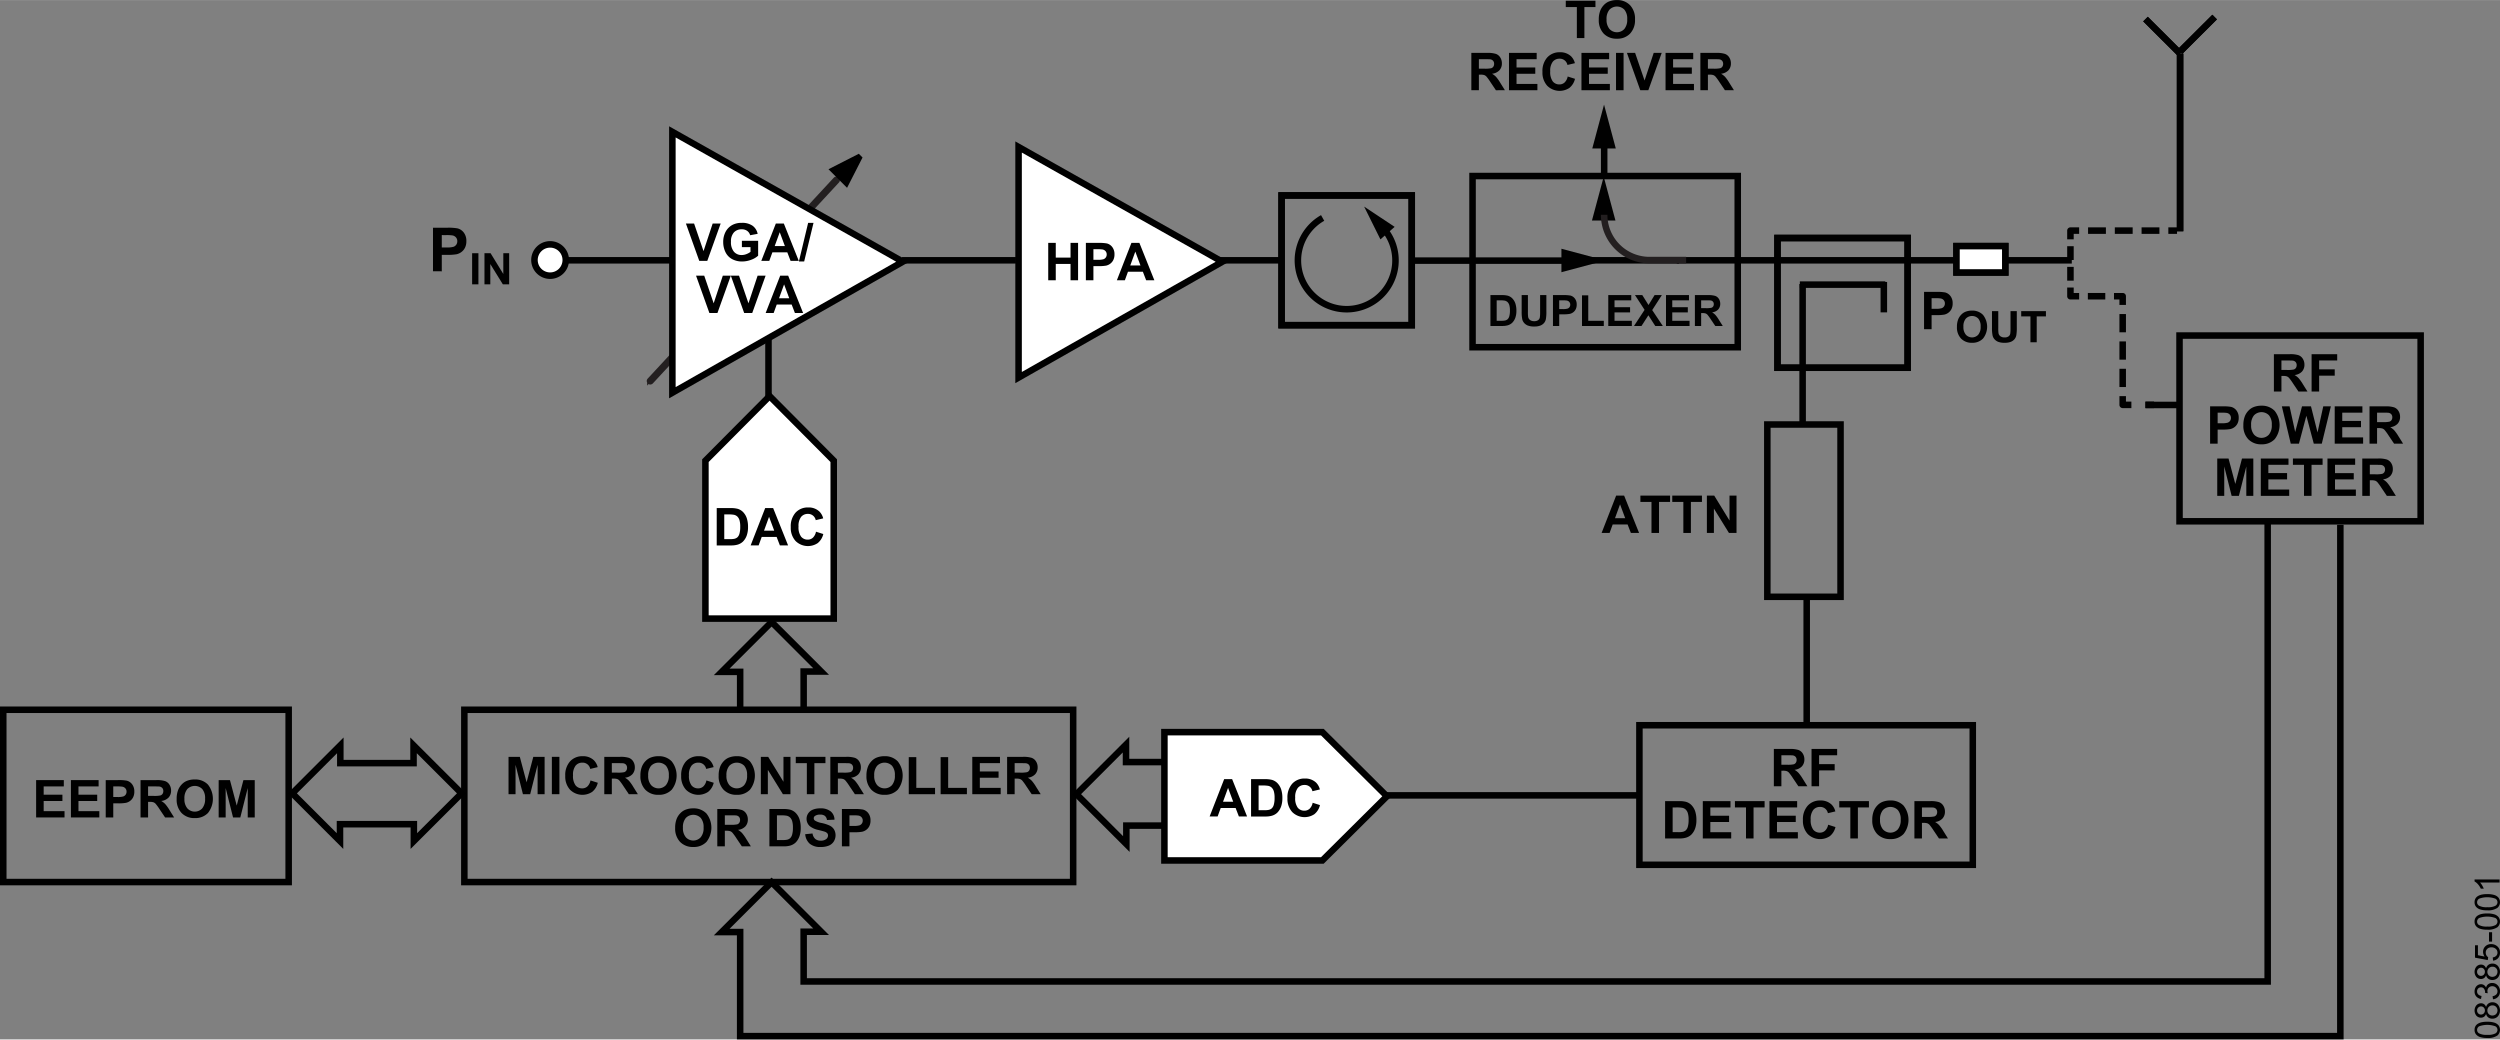 <svg id="a6a3bb32-c6f7-4b67-9f75-c6afac282e1b" data-name="Layer 1" xmlns="http://www.w3.org/2000/svg" width="7.987in" height="3.321in" viewBox="0 0 575.069 239.076"><rect x="0" y="0" width="575.069" height="239.076" fill="#808080" stroke="none"/><title>08385-001</title><path d="M149.356,88.97l42.799-46.21a.317.317,0,0,1,.444-.019.314.314,0,0,1,.015.443l-42.8,46.209a.312.312,0,0,1-.458-.424Z" transform="translate(0 -1.56)" style="fill:#010101;stroke:#231f20"/><polygon points="234.301 33.793 234.301 86.834 281.16 60.193 234.301 33.793 234.301 33.793" style="fill:#fff;stroke:#000;stroke-miterlimit:14.3;stroke-width:1.5px"/><polygon points="154.664 30.313 154.664 90.314 207.673 60.178 154.664 30.313 154.664 30.313" style="fill:#fff;stroke:#000;stroke-miterlimit:14.3;stroke-width:1.5px"/><rect x="294.802" y="44.938" width="29.943" height="29.843" style="fill:none;stroke:#010101;stroke-miterlimit:8;stroke-width:1.5px"/><line x1="501.477" y1="12.298" x2="501.477" y2="53.182" style="fill:none;stroke:#010101;stroke-miterlimit:10;stroke-width:1.5px"/><path d="M241.121,66.003V57.413h1.734V60.794h3.398V57.413h1.734v8.59h-1.734V62.247h-3.398v3.756Z" transform="translate(0 -1.56)"/><path d="M249.781,66.003V57.413h2.783a10.093,10.093,0,0,1,2.062.129,2.252,2.252,0,0,1,1.236.841,2.666,2.666,0,0,1,.498,1.673,2.802,2.802,0,0,1-.287,1.33,2.355,2.355,0,0,1-.729.847,2.514,2.514,0,0,1-.899.407,9.9,9.9,0,0,1-1.799.123h-1.131v3.24Zm1.734-7.137v2.438h.949a4.485,4.485,0,0,0,1.371-.135,1.139,1.139,0,0,0,.542-.422,1.155,1.155,0,0,0,.196-.668,1.11,1.11,0,0,0-.275-.773,1.199,1.199,0,0,0-.697-.381,8.337,8.337,0,0,0-1.248-.059Z" transform="translate(0 -1.56)"/><path d="M265.531,66.003h-1.887l-.75-1.951H259.461l-.709,1.951H256.912l3.346-8.59h1.834Zm-3.193-3.398-1.184-3.188-1.16,3.188Z" transform="translate(0 -1.56)"/><path d="M160.847,61.542l-3.07-8.59h1.881l2.174,6.357,2.104-6.357h1.84L162.698,61.542Z" transform="translate(0 -1.56)"/><path d="M170.655,58.384V56.937h3.738V60.358a4.706,4.706,0,0,1-1.579.929,5.747,5.747,0,0,1-2.095.401,4.702,4.702,0,0,1-2.35-.565,3.595,3.595,0,0,1-1.506-1.617,5.226,5.226,0,0,1-.504-2.288,4.944,4.944,0,0,1,.562-2.385,3.788,3.788,0,0,1,1.646-1.6,4.443,4.443,0,0,1,2.057-.428,4.103,4.103,0,0,1,2.499.671,3.029,3.029,0,0,1,1.157,1.854l-1.723.322a1.819,1.819,0,0,0-.683-.999,2.063,2.063,0,0,0-1.251-.366,2.35,2.35,0,0,0-1.808.721,3.036,3.036,0,0,0-.671,2.139,3.363,3.363,0,0,0,.68,2.294,2.27,2.27,0,0,0,1.781.765,2.987,2.987,0,0,0,1.093-.214,3.745,3.745,0,0,0,.94-.519V58.384Z" transform="translate(0 -1.56)"/><path d="M183.739,61.542H181.852l-.75-1.951h-3.434l-.709,1.951H175.12l3.346-8.59h1.834Zm-3.193-3.398-1.184-3.188-1.16,3.188Z" transform="translate(0 -1.56)"/><path d="M183.768,61.688l2.127-8.883h1.236l-2.15,8.883Z" transform="translate(0 -1.56)"/><path d="M163.179,73.542l-3.07-8.59h1.881l2.174,6.357,2.104-6.357h1.84L165.03,73.542Z" transform="translate(0 -1.56)"/><path d="M171.182,73.542l-3.07-8.59H169.993l2.174,6.357,2.104-6.357h1.84L173.034,73.542Z" transform="translate(0 -1.56)"/><path d="M184.741,73.542h-1.887l-.75-1.951h-3.434l-.709,1.951h-1.84l3.346-8.59h1.834Zm-3.193-3.398-1.184-3.188-1.16,3.188Z" transform="translate(0 -1.56)"/><path d="M304.244,51.679a11.223,11.223,0,1,0,13.963,2.354" transform="translate(0 -1.56)" style="fill:none;stroke:#010101;stroke-width:1.5px"/><polygon points="320.804 52.164 313.792 47.508 317.536 55.047 320.804 52.164" style="fill:#010101"/><rect x="408.871" y="54.73" width="29.943" height="29.843" style="fill:none;stroke:#010101;stroke-miterlimit:8;stroke-width:1.5px"/><line x1="385.699" y1="59.859" x2="476.57" y2="59.859" style="fill:none;stroke:#010101;stroke-miterlimit:10;stroke-width:1.5px"/><line x1="414.018" y1="65.454" x2="433.668" y2="65.454" style="fill:none;stroke:#010101;stroke-miterlimit:10;stroke-width:1.5px"/><line x1="433.334" y1="64.839" x2="433.334" y2="71.833" style="fill:none;stroke:#010101;stroke-miterlimit:10;stroke-width:1.5px"/><line x1="414.654" y1="65.306" x2="414.654" y2="97.945" style="fill:none;stroke:#010101;stroke-miterlimit:10;stroke-width:1.5px"/><line x1="501.477" y1="11.831" x2="509.43" y2="3.904" style="fill:none;stroke:#010101;stroke-miterlimit:10;stroke-width:1.5px"/><line x1="501.477" y1="12.298" x2="493.523" y2="4.371" style="fill:none;stroke:#010101;stroke-miterlimit:10;stroke-width:1.5px"/><rect x="501.35" y="77.166" width="55.466" height="42.727" style="fill:none;stroke:#010101;stroke-miterlimit:8;stroke-width:1.5px"/><line x1="176.774" y1="77.891" x2="176.774" y2="104.003" style="fill:none;stroke:#010101;stroke-miterlimit:10;stroke-width:1.5px"/><rect x="106.813" y="163.246" width="140.045" height="39.633" style="fill:none;stroke:#010101;stroke-miterlimit:8;stroke-width:1.5px"/><path d="M116.977,184.225v-8.59h2.596l1.559,5.859,1.541-5.859h2.602v8.59H123.663v-6.762l-1.705,6.762H120.288l-1.699-6.762v6.762Z" transform="translate(0 -1.56)"/><path d="M126.944,184.225v-8.59h1.734v8.59Z" transform="translate(0 -1.56)"/><path d="M135.827,181.066l1.682.533a3.772,3.772,0,0,1-1.286,2.089,4.047,4.047,0,0,1-5.095-.486,4.473,4.473,0,0,1-1.102-3.196,4.696,4.696,0,0,1,1.107-3.331,3.797,3.797,0,0,1,2.912-1.187,3.573,3.573,0,0,1,2.561.932,3.388,3.388,0,0,1,.879,1.582l-1.717.41a1.774,1.774,0,0,0-1.811-1.441,1.954,1.954,0,0,0-1.55.686,3.361,3.361,0,0,0-.595,2.221,3.603,3.603,0,0,0,.586,2.32,1.903,1.903,0,0,0,1.523.691,1.737,1.737,0,0,0,1.189-.439A2.553,2.553,0,0,0,135.827,181.066Z" transform="translate(0 -1.56)"/><path d="M139.003,184.225v-8.59h3.65a6.248,6.248,0,0,1,2.001.231,1.974,1.974,0,0,1,.999.823,2.475,2.475,0,0,1,.375,1.354,2.293,2.293,0,0,1-.568,1.597,2.729,2.729,0,0,1-1.699.794,4.046,4.046,0,0,1,.929.721,9.79,9.79,0,0,1,.987,1.395l1.049,1.676h-2.074l-1.254-1.869a12.125,12.125,0,0,0-.914-1.263,1.331,1.331,0,0,0-.521-.357,2.859,2.859,0,0,0-.873-.097h-.352v3.586Zm1.734-4.957h1.283a6.627,6.627,0,0,0,1.559-.105.934.934,0,0,0,.486-.363,1.118,1.118,0,0,0,.176-.645,1.03,1.03,0,0,0-.231-.7,1.062,1.062,0,0,0-.653-.337q-.211-.029-1.266-.029h-1.354Z" transform="translate(0 -1.56)"/><path d="M147.311,179.982a5.463,5.463,0,0,1,.393-2.203,4.043,4.043,0,0,1,.8-1.178,3.344,3.344,0,0,1,1.11-.773,4.716,4.716,0,0,1,1.852-.34,4.033,4.033,0,0,1,3.038,1.178,5.263,5.263,0,0,1,.009,6.53,4.002,4.002,0,0,1-3.023,1.175,4.043,4.043,0,0,1-3.047-1.169A4.436,4.436,0,0,1,147.311,179.982Zm1.787-.059a3.219,3.219,0,0,0,.674,2.212,2.317,2.317,0,0,0,3.413.006,3.283,3.283,0,0,0,.665-2.241,3.23,3.23,0,0,0-.647-2.203,2.399,2.399,0,0,0-3.448.009A3.245,3.245,0,0,0,149.099,179.924Z" transform="translate(0 -1.56)"/><path d="M162.493,181.066l1.682.533a3.772,3.772,0,0,1-1.286,2.089,4.047,4.047,0,0,1-5.095-.486,4.473,4.473,0,0,1-1.102-3.196,4.696,4.696,0,0,1,1.107-3.331,3.797,3.797,0,0,1,2.912-1.187,3.573,3.573,0,0,1,2.561.932,3.388,3.388,0,0,1,.879,1.582l-1.717.41a1.774,1.774,0,0,0-1.811-1.441,1.954,1.954,0,0,0-1.55.686,3.361,3.361,0,0,0-.595,2.221,3.603,3.603,0,0,0,.586,2.32,1.903,1.903,0,0,0,1.523.691,1.737,1.737,0,0,0,1.189-.439A2.553,2.553,0,0,0,162.493,181.066Z" transform="translate(0 -1.56)"/><path d="M165.311,179.982a5.463,5.463,0,0,1,.393-2.203,4.043,4.043,0,0,1,.8-1.178,3.344,3.344,0,0,1,1.11-.773,4.716,4.716,0,0,1,1.852-.34,4.033,4.033,0,0,1,3.038,1.178,5.263,5.263,0,0,1,.009,6.53,4.002,4.002,0,0,1-3.023,1.175,4.043,4.043,0,0,1-3.047-1.169A4.436,4.436,0,0,1,165.311,179.982Zm1.787-.059a3.219,3.219,0,0,0,.674,2.212,2.317,2.317,0,0,0,3.413.006,3.283,3.283,0,0,0,.665-2.241,3.23,3.23,0,0,0-.647-2.203,2.399,2.399,0,0,0-3.448.009A3.245,3.245,0,0,0,167.099,179.924Z" transform="translate(0 -1.56)"/><path d="M175.015,184.225v-8.59h1.688l3.516,5.736v-5.736H181.829v8.59h-1.74l-3.463-5.602v5.602Z" transform="translate(0 -1.56)"/><path d="M185.597,184.225v-7.137h-2.549v-1.453h6.826v1.453h-2.543v7.137Z" transform="translate(0 -1.56)"/><path d="M190.999,184.225v-8.59h3.65a6.248,6.248,0,0,1,2.001.231,1.974,1.974,0,0,1,.999.823,2.475,2.475,0,0,1,.375,1.354,2.293,2.293,0,0,1-.568,1.597,2.729,2.729,0,0,1-1.699.794,4.046,4.046,0,0,1,.929.721,9.79,9.79,0,0,1,.987,1.395l1.049,1.676h-2.074l-1.254-1.869a12.125,12.125,0,0,0-.914-1.263,1.331,1.331,0,0,0-.521-.357,2.859,2.859,0,0,0-.873-.097h-.352v3.586Zm1.734-4.957h1.283a6.626,6.626,0,0,0,1.559-.105.934.934,0,0,0,.486-.363,1.119,1.119,0,0,0,.176-.645,1.03,1.03,0,0,0-.231-.7,1.062,1.062,0,0,0-.653-.337q-.211-.029-1.266-.029h-1.354Z" transform="translate(0 -1.56)"/><path d="M199.307,179.982a5.463,5.463,0,0,1,.393-2.203,4.043,4.043,0,0,1,.8-1.178,3.344,3.344,0,0,1,1.11-.773,4.716,4.716,0,0,1,1.852-.34,4.033,4.033,0,0,1,3.038,1.178,5.263,5.263,0,0,1,.009,6.53,4.002,4.002,0,0,1-3.023,1.175,4.043,4.043,0,0,1-3.047-1.169A4.436,4.436,0,0,1,199.307,179.982Zm1.787-.059a3.219,3.219,0,0,0,.674,2.212,2.317,2.317,0,0,0,3.413.006,3.283,3.283,0,0,0,.665-2.241,3.23,3.23,0,0,0-.647-2.203,2.399,2.399,0,0,0-3.448.009A3.245,3.245,0,0,0,201.095,179.924Z" transform="translate(0 -1.56)"/><path d="M209.04,184.225v-8.52h1.734v7.072h4.312v1.447Z" transform="translate(0 -1.56)"/><path d="M216.37,184.225v-8.52h1.734v7.072h4.312v1.447Z" transform="translate(0 -1.56)"/><path d="M223.653,184.225v-8.59h6.369v1.453h-4.635v1.904h4.312v1.447h-4.312v2.338h4.799v1.447Z" transform="translate(0 -1.56)"/><path d="M231.663,184.225v-8.59h3.65a6.248,6.248,0,0,1,2.001.231,1.974,1.974,0,0,1,.999.823,2.475,2.475,0,0,1,.375,1.354,2.293,2.293,0,0,1-.568,1.597,2.729,2.729,0,0,1-1.699.794,4.046,4.046,0,0,1,.929.721,9.789,9.789,0,0,1,.987,1.395l1.049,1.676h-2.074l-1.254-1.869a12.125,12.125,0,0,0-.914-1.263,1.331,1.331,0,0,0-.521-.357,2.859,2.859,0,0,0-.873-.097h-.352v3.586Zm1.734-4.957h1.283a6.626,6.626,0,0,0,1.559-.105.934.934,0,0,0,.486-.363,1.118,1.118,0,0,0,.176-.645,1.03,1.03,0,0,0-.231-.7,1.062,1.062,0,0,0-.653-.337q-.211-.029-1.266-.029h-1.354Z" transform="translate(0 -1.56)"/><path d="M155.306,191.982a5.463,5.463,0,0,1,.393-2.203,4.043,4.043,0,0,1,.8-1.178,3.344,3.344,0,0,1,1.11-.773,4.716,4.716,0,0,1,1.852-.34,4.033,4.033,0,0,1,3.038,1.178,5.263,5.263,0,0,1,.009,6.53,4.002,4.002,0,0,1-3.023,1.175,4.043,4.043,0,0,1-3.047-1.169A4.436,4.436,0,0,1,155.306,191.982Zm1.787-.059a3.219,3.219,0,0,0,.674,2.212,2.317,2.317,0,0,0,3.413.006,3.283,3.283,0,0,0,.665-2.241,3.23,3.23,0,0,0-.647-2.203,2.399,2.399,0,0,0-3.448.009A3.245,3.245,0,0,0,157.094,191.924Z" transform="translate(0 -1.56)"/><path d="M164.998,196.225v-8.59h3.65a6.248,6.248,0,0,1,2.001.231,1.974,1.974,0,0,1,.999.823,2.475,2.475,0,0,1,.375,1.354,2.293,2.293,0,0,1-.568,1.597,2.729,2.729,0,0,1-1.699.794,4.046,4.046,0,0,1,.929.721,9.789,9.789,0,0,1,.987,1.395l1.049,1.676h-2.074l-1.254-1.869a12.125,12.125,0,0,0-.914-1.263,1.331,1.331,0,0,0-.521-.357,2.859,2.859,0,0,0-.873-.097h-.352v3.586Zm1.734-4.957h1.283a6.626,6.626,0,0,0,1.559-.105.934.934,0,0,0,.486-.363,1.118,1.118,0,0,0,.176-.645,1.03,1.03,0,0,0-.231-.7,1.062,1.062,0,0,0-.653-.337q-.211-.029-1.266-.029h-1.354Z" transform="translate(0 -1.56)"/><path d="M176.986,187.635h3.17a6.19,6.19,0,0,1,1.635.164,2.873,2.873,0,0,1,1.295.791,3.753,3.753,0,0,1,.82,1.392,6.339,6.339,0,0,1,.281,2.03,5.645,5.645,0,0,1-.264,1.828,3.787,3.787,0,0,1-.92,1.518,3.049,3.049,0,0,1-1.219.686,5.247,5.247,0,0,1-1.535.182h-3.264Zm1.734,1.453v5.689h1.295a4.726,4.726,0,0,0,1.049-.082,1.601,1.601,0,0,0,.7-.357,1.819,1.819,0,0,0,.454-.829,5.604,5.604,0,0,0,.176-1.573,5.132,5.132,0,0,0-.176-1.529,1.965,1.965,0,0,0-.492-.832,1.65,1.65,0,0,0-.803-.404,7.863,7.863,0,0,0-1.424-.082Z" transform="translate(0 -1.56)"/><path d="M185.219,193.43l1.688-.164a2.059,2.059,0,0,0,.618,1.248,1.869,1.869,0,0,0,1.257.398,1.932,1.932,0,0,0,1.263-.354,1.055,1.055,0,0,0,.425-.829.782.782,0,0,0-.179-.519,1.428,1.428,0,0,0-.624-.372q-.305-.105-1.389-.375a4.711,4.711,0,0,1-1.957-.85,2.235,2.235,0,0,1-.791-1.729,2.208,2.208,0,0,1,.372-1.228,2.33,2.33,0,0,1,1.072-.87,4.297,4.297,0,0,1,1.69-.299,3.626,3.626,0,0,1,2.435.709,2.502,2.502,0,0,1,.858,1.893l-1.734.076a1.473,1.473,0,0,0-.478-.952,1.748,1.748,0,0,0-1.099-.29,1.982,1.982,0,0,0-1.184.311.626.626,0,0,0-.275.533.66.66,0,0,0,.258.521,4.56,4.56,0,0,0,1.594.574,8.41,8.41,0,0,1,1.872.618,2.413,2.413,0,0,1,.949.873,2.704,2.704,0,0,1-.067,2.751,2.458,2.458,0,0,1-1.16.958,4.865,4.865,0,0,1-1.869.313,3.721,3.721,0,0,1-2.502-.753A3.275,3.275,0,0,1,185.219,193.43Z" transform="translate(0 -1.56)"/><path d="M193.662,196.225v-8.59h2.783a10.093,10.093,0,0,1,2.062.129,2.252,2.252,0,0,1,1.236.841,2.666,2.666,0,0,1,.498,1.673,2.802,2.802,0,0,1-.287,1.33,2.355,2.355,0,0,1-.729.847,2.514,2.514,0,0,1-.899.407,9.9,9.9,0,0,1-1.799.123h-1.131v3.24Zm1.734-7.137v2.438h.949a4.485,4.485,0,0,0,1.371-.135,1.139,1.139,0,0,0,.542-.422,1.155,1.155,0,0,0,.196-.668,1.11,1.11,0,0,0-.275-.773,1.199,1.199,0,0,0-.697-.381,8.337,8.337,0,0,0-1.248-.059Z" transform="translate(0 -1.56)"/><rect x="377.109" y="166.807" width="76.686" height="32.103" style="fill:none;stroke:#010101;stroke-miterlimit:8;stroke-width:1.5px"/><path d="M408.033,182.41v-8.59h3.65a6.248,6.248,0,0,1,2.001.231,1.974,1.974,0,0,1,.999.823,2.474,2.474,0,0,1,.375,1.354,2.293,2.293,0,0,1-.568,1.597,2.729,2.729,0,0,1-1.699.794,4.046,4.046,0,0,1,.929.721,9.79,9.79,0,0,1,.987,1.395l1.049,1.676H413.682l-1.254-1.869a12.125,12.125,0,0,0-.914-1.263,1.331,1.331,0,0,0-.521-.357,2.859,2.859,0,0,0-.873-.097h-.352v3.586Zm1.734-4.957h1.283a6.627,6.627,0,0,0,1.559-.105.934.934,0,0,0,.486-.363,1.119,1.119,0,0,0,.176-.645,1.03,1.03,0,0,0-.231-.7,1.062,1.062,0,0,0-.653-.337q-.211-.029-1.266-.029h-1.354Z" transform="translate(0 -1.56)"/><path d="M416.705,182.41v-8.59h5.889v1.453h-4.154v2.033h3.586v1.453h-3.586v3.65Z" transform="translate(0 -1.56)"/><path d="M383.019,185.82h3.17a6.19,6.19,0,0,1,1.635.164,2.872,2.872,0,0,1,1.295.791,3.753,3.753,0,0,1,.82,1.392,6.339,6.339,0,0,1,.281,2.03,5.645,5.645,0,0,1-.264,1.828,3.787,3.787,0,0,1-.92,1.518,3.049,3.049,0,0,1-1.219.686,5.247,5.247,0,0,1-1.535.182h-3.264Zm1.734,1.453v5.689h1.295a4.725,4.725,0,0,0,1.049-.082,1.601,1.601,0,0,0,.7-.357,1.819,1.819,0,0,0,.454-.829,5.604,5.604,0,0,0,.176-1.573,5.132,5.132,0,0,0-.176-1.529,1.965,1.965,0,0,0-.492-.832,1.65,1.65,0,0,0-.803-.404,7.863,7.863,0,0,0-1.424-.082Z" transform="translate(0 -1.56)"/><path d="M391.691,194.41v-8.59h6.369v1.453h-4.635v1.904h4.312V190.625h-4.312v2.338h4.799v1.447Z" transform="translate(0 -1.56)"/><path d="M401.629,194.41v-7.137h-2.549v-1.453h6.826v1.453h-2.543v7.137Z" transform="translate(0 -1.56)"/><path d="M407.025,194.41v-8.59h6.369v1.453h-4.635v1.904h4.312V190.625h-4.312v2.338h4.799v1.447Z" transform="translate(0 -1.56)"/><path d="M420.525,191.252l1.682.533a3.772,3.772,0,0,1-1.286,2.089,4.047,4.047,0,0,1-5.095-.486,4.473,4.473,0,0,1-1.102-3.196,4.696,4.696,0,0,1,1.107-3.331,3.797,3.797,0,0,1,2.912-1.187,3.573,3.573,0,0,1,2.561.932,3.388,3.388,0,0,1,.879,1.582l-1.717.41a1.774,1.774,0,0,0-1.811-1.441,1.954,1.954,0,0,0-1.55.686,3.36,3.36,0,0,0-.595,2.221,3.603,3.603,0,0,0,.586,2.32,1.903,1.903,0,0,0,1.523.691,1.737,1.737,0,0,0,1.189-.439A2.553,2.553,0,0,0,420.525,191.252Z" transform="translate(0 -1.56)"/><path d="M425.629,194.41v-7.137h-2.549v-1.453h6.826v1.453h-2.543v7.137Z" transform="translate(0 -1.56)"/><path d="M430.674,190.168a5.463,5.463,0,0,1,.393-2.203,4.043,4.043,0,0,1,.8-1.178,3.344,3.344,0,0,1,1.11-.773,4.716,4.716,0,0,1,1.852-.34,4.033,4.033,0,0,1,3.038,1.178,5.263,5.263,0,0,1,.009,6.53,4.002,4.002,0,0,1-3.023,1.175,4.043,4.043,0,0,1-3.047-1.169A4.436,4.436,0,0,1,430.674,190.168Zm1.787-.059a3.219,3.219,0,0,0,.674,2.212,2.317,2.317,0,0,0,3.413.006,3.283,3.283,0,0,0,.665-2.241,3.23,3.23,0,0,0-.647-2.203,2.399,2.399,0,0,0-3.448.009A3.245,3.245,0,0,0,432.461,190.109Z" transform="translate(0 -1.56)"/><path d="M440.365,194.41v-8.59h3.65a6.248,6.248,0,0,1,2.001.231,1.974,1.974,0,0,1,.999.823,2.474,2.474,0,0,1,.375,1.354,2.293,2.293,0,0,1-.568,1.597,2.729,2.729,0,0,1-1.699.794,4.046,4.046,0,0,1,.929.721,9.791,9.791,0,0,1,.987,1.395l1.049,1.676h-2.074l-1.254-1.869a12.125,12.125,0,0,0-.914-1.263,1.331,1.331,0,0,0-.521-.357,2.859,2.859,0,0,0-.873-.097h-.352v3.586Zm1.734-4.957h1.283a6.627,6.627,0,0,0,1.559-.105.934.934,0,0,0,.486-.363,1.118,1.118,0,0,0,.176-.645,1.03,1.03,0,0,0-.231-.7,1.062,1.062,0,0,0-.653-.337q-.211-.029-1.266-.029h-1.354Z" transform="translate(0 -1.56)"/><rect x="406.533" y="97.629" width="16.842" height="39.634" style="fill:none;stroke:#010101;stroke-miterlimit:8;stroke-width:1.5px"/><path d="M377.033,124.134h-1.887l-.75-1.951h-3.434l-.709,1.951h-1.84l3.346-8.59h1.834Zm-3.193-3.398-1.184-3.188-1.16,3.188Z" transform="translate(0 -1.56)"/><path d="M379.887,124.134v-7.137h-2.549V115.544h6.826v1.453h-2.543v7.137Z" transform="translate(0 -1.56)"/><path d="M387.217,124.134v-7.137h-2.549V115.544H391.494v1.453h-2.543v7.137Z" transform="translate(0 -1.56)"/><path d="M392.631,124.134V115.544h1.688l3.516,5.736V115.544h1.611v8.59h-1.74l-3.463-5.602v5.602Z" transform="translate(0 -1.56)"/><line x1="318.354" y1="182.939" x2="377.52" y2="182.939" style="fill:none;stroke:#010101;stroke-miterlimit:10;stroke-width:1.5px"/><line x1="207.494" y1="59.859" x2="233.694" y2="59.859" style="fill:none;stroke:#010101;stroke-miterlimit:10;stroke-width:1.5px"/><line x1="279.901" y1="59.859" x2="294.333" y2="59.859" style="fill:none;stroke:#010101;stroke-miterlimit:10;stroke-width:1.5px"/><line x1="364.586" y1="59.859" x2="386.218" y2="59.859" style="fill:none;stroke:#010101;stroke-miterlimit:10;stroke-width:1.5px"/><line x1="128.895" y1="59.859" x2="155.095" y2="59.859" style="fill:none;stroke:#010101;stroke-miterlimit:10;stroke-width:1.5px"/><path d="M342.839,69.421h2.63a5.155,5.155,0,0,1,1.356.136,2.386,2.386,0,0,1,1.075.654,3.102,3.102,0,0,1,.68,1.15,5.223,5.223,0,0,1,.233,1.679,4.646,4.646,0,0,1-.219,1.511,3.124,3.124,0,0,1-.763,1.255,2.52,2.52,0,0,1-1.011.567,4.349,4.349,0,0,1-1.273.15h-2.708Zm1.439,1.202v4.705h1.075a3.92,3.92,0,0,0,.87-.068,1.334,1.334,0,0,0,.581-.295,1.501,1.501,0,0,0,.376-.686,4.622,4.622,0,0,0,.146-1.301,4.231,4.231,0,0,0-.146-1.265,1.624,1.624,0,0,0-.408-.688,1.369,1.369,0,0,0-.666-.334,6.575,6.575,0,0,0-1.181-.068Z" transform="translate(0 -1.56)" style="fill:#010101"/><path d="M350.025,69.421h1.438v3.847a7.942,7.942,0,0,0,.054,1.187,1.15,1.15,0,0,0,.44.7,1.537,1.537,0,0,0,.95.264,1.456,1.456,0,0,0,.924-.25.987.987,0,0,0,.375-.613,7.985,7.985,0,0,0,.063-1.206V69.421h1.439v3.731a9.566,9.566,0,0,1-.117,1.807,1.997,1.997,0,0,1-.43.892,2.18,2.18,0,0,1-.838.579,3.664,3.664,0,0,1-1.371.215,3.957,3.957,0,0,1-1.548-.235,2.217,2.217,0,0,1-.834-.61,1.955,1.955,0,0,1-.404-.788,8.618,8.618,0,0,1-.141-1.802Z" transform="translate(0 -1.56)" style="fill:#010101"/><path d="M357.224,76.524v-7.103h2.31a8.371,8.371,0,0,1,1.711.107,1.869,1.869,0,0,1,1.026.695,2.2,2.2,0,0,1,.413,1.383,2.312,2.312,0,0,1-.238,1.1,1.946,1.946,0,0,1-.605.7,2.09,2.09,0,0,1-.747.336,8.226,8.226,0,0,1-1.492.102H358.663v2.679Zm1.439-5.901v2.016h.788a3.737,3.737,0,0,0,1.138-.111.943.943,0,0,0,.45-.349.953.953,0,0,0,.163-.552.916.916,0,0,0-.229-.64,1,1,0,0,0-.578-.315,6.959,6.959,0,0,0-1.036-.048Z" transform="translate(0 -1.56)" style="fill:#010101"/><path d="M363.904,76.524V69.48h1.439v5.848h3.578v1.197Z" transform="translate(0 -1.56)" style="fill:#010101"/><path d="M369.946,76.524v-7.103h5.285v1.202h-3.846v1.575h3.578v1.197h-3.578v1.933h3.981v1.197Z" transform="translate(0 -1.56)" style="fill:#010101"/><path d="M375.862,76.524l2.436-3.707-2.207-3.396h1.682l1.429,2.282,1.4-2.282h1.667l-2.217,3.45,2.436,3.653h-1.735l-1.58-2.457-1.585,2.457Z" transform="translate(0 -1.56)" style="fill:#010101"/><path d="M383.227,76.524v-7.103h5.285v1.202h-3.846v1.575H388.244v1.197h-3.578v1.933h3.981v1.197Z" transform="translate(0 -1.56)" style="fill:#010101"/><path d="M389.872,76.524v-7.103h3.029a5.204,5.204,0,0,1,1.66.191,1.635,1.635,0,0,1,.829.681,2.04,2.04,0,0,1,.312,1.119,1.892,1.892,0,0,1-.472,1.32,2.267,2.267,0,0,1-1.41.656,3.356,3.356,0,0,1,.77.596,8.103,8.103,0,0,1,.819,1.153l.87,1.386H394.559L393.518,74.979a10.027,10.027,0,0,0-.758-1.044,1.106,1.106,0,0,0-.433-.295,2.379,2.379,0,0,0-.724-.08h-.292v2.965Zm1.439-4.099h1.065a5.526,5.526,0,0,0,1.293-.087.774.774,0,0,0,.403-.3.923.923,0,0,0,.146-.533.852.852,0,0,0-.192-.579.882.882,0,0,0-.542-.278q-.175-.024-1.05-.024h-1.123Z" transform="translate(0 -1.56)" style="fill:#010101"/><line x1="325.212" y1="59.931" x2="361.013" y2="59.931" style="fill:none;stroke:#010101;stroke-width:1.5px"/><polygon points="359.17 62.599 369.252 59.898 359.17 57.196 359.17 62.599" style="fill:#010101"/><line x1="369.005" y1="40.017" x2="369.005" y2="32.283" style="fill:none;stroke:#010101;stroke-width:1.5px"/><polygon points="371.673 34.126 368.973 24.044 366.271 34.126 371.673 34.126" style="fill:#010101"/><polygon points="371.597 50.706 368.897 40.624 366.195 50.706 371.597 50.706" style="fill:#010101"/><path d="M362.72,10.296V3.159h-2.549V1.706h6.826V3.159h-2.543V10.296Z" transform="translate(0 -1.56)"/><path d="M367.765,6.054a5.463,5.463,0,0,1,.393-2.203,4.043,4.043,0,0,1,.8-1.178,3.344,3.344,0,0,1,1.11-.773,4.716,4.716,0,0,1,1.852-.34,4.033,4.033,0,0,1,3.038,1.178,4.514,4.514,0,0,1,1.14,3.275,4.499,4.499,0,0,1-1.131,3.255,4.002,4.002,0,0,1-3.023,1.175,4.043,4.043,0,0,1-3.047-1.169A4.436,4.436,0,0,1,367.765,6.054Zm1.787-.059a3.219,3.219,0,0,0,.674,2.212,2.317,2.317,0,0,0,3.413.006,3.283,3.283,0,0,0,.665-2.241,3.23,3.23,0,0,0-.647-2.203,2.399,2.399,0,0,0-3.448.009A3.245,3.245,0,0,0,369.552,5.995Z" transform="translate(0 -1.56)"/><path d="M338.45,22.296V13.706h3.65a6.248,6.248,0,0,1,2.001.231,1.974,1.974,0,0,1,.999.823,2.475,2.475,0,0,1,.375,1.354,2.293,2.293,0,0,1-.568,1.597,2.729,2.729,0,0,1-1.699.794,4.046,4.046,0,0,1,.929.721,9.79,9.79,0,0,1,.987,1.395l1.049,1.676H344.099l-1.254-1.869a12.125,12.125,0,0,0-.914-1.263,1.331,1.331,0,0,0-.521-.357,2.859,2.859,0,0,0-.873-.097h-.352V22.296Zm1.734-4.957h1.283a6.626,6.626,0,0,0,1.559-.105.934.934,0,0,0,.486-.363,1.118,1.118,0,0,0,.176-.645,1.03,1.03,0,0,0-.231-.7,1.062,1.062,0,0,0-.653-.337q-.211-.029-1.266-.029h-1.354Z" transform="translate(0 -1.56)"/><path d="M347.11,22.296V13.706h6.369v1.453h-4.635v1.904h4.312v1.447h-4.312v2.338h4.799V22.296Z" transform="translate(0 -1.56)"/><path d="M360.61,19.138l1.682.533a3.772,3.772,0,0,1-1.286,2.089,4.047,4.047,0,0,1-5.095-.486,4.473,4.473,0,0,1-1.102-3.196,4.696,4.696,0,0,1,1.107-3.331,3.797,3.797,0,0,1,2.912-1.187,3.573,3.573,0,0,1,2.561.932,3.388,3.388,0,0,1,.879,1.582l-1.717.41a1.774,1.774,0,0,0-1.811-1.441,1.954,1.954,0,0,0-1.55.686,3.361,3.361,0,0,0-.595,2.221,3.603,3.603,0,0,0,.586,2.32,1.903,1.903,0,0,0,1.523.691,1.737,1.737,0,0,0,1.189-.439A2.553,2.553,0,0,0,360.61,19.138Z" transform="translate(0 -1.56)"/><path d="M363.78,22.296V13.706h6.369v1.453h-4.635v1.904h4.312v1.447h-4.312v2.338h4.799V22.296Z" transform="translate(0 -1.56)"/><path d="M371.731,22.296V13.706h1.734V22.296Z" transform="translate(0 -1.56)"/><path d="M377.309,22.296l-3.07-8.59H376.12l2.174,6.357,2.104-6.357h1.84L379.161,22.296Z" transform="translate(0 -1.56)"/><path d="M383.122,22.296V13.706h6.369v1.453h-4.635v1.904h4.312v1.447h-4.312v2.338h4.799V22.296Z" transform="translate(0 -1.56)"/><path d="M391.132,22.296V13.706h3.65a6.248,6.248,0,0,1,2.001.231,1.974,1.974,0,0,1,.999.823,2.475,2.475,0,0,1,.375,1.354,2.293,2.293,0,0,1-.568,1.597,2.729,2.729,0,0,1-1.699.794,4.046,4.046,0,0,1,.929.721,9.789,9.789,0,0,1,.987,1.395l1.049,1.676h-2.074l-1.254-1.869a12.125,12.125,0,0,0-.914-1.263,1.331,1.331,0,0,0-.521-.357,2.859,2.859,0,0,0-.873-.097h-.352V22.296Zm1.734-4.957h1.283a6.626,6.626,0,0,0,1.559-.105.934.934,0,0,0,.486-.363,1.118,1.118,0,0,0,.176-.645,1.03,1.03,0,0,0-.231-.7,1.062,1.062,0,0,0-.653-.337q-.211-.029-1.266-.029h-1.354Z" transform="translate(0 -1.56)"/><line x1="493.523" y1="93.134" x2="501.158" y2="93.134" style="fill:none;stroke:#010101;stroke-miterlimit:10;stroke-width:1.5px"/><rect x="450.043" y="56.595" width="11.228" height="6.062" style="fill:none;stroke:#010101;stroke-miterlimit:8;stroke-width:1.5px"/><rect x="0.75" y="163.246" width="65.652" height="39.633" style="fill:none;stroke:#010101;stroke-miterlimit:8;stroke-width:1.5px"/><path d="M8.31,189.576v-8.59h6.369v1.453H10.045v1.904h4.312V185.791h-4.312v2.338h4.799v1.447Z" transform="translate(0 -1.56)"/><path d="M16.314,189.576v-8.59h6.369v1.453H18.049v1.904h4.312V185.791h-4.312v2.338h4.799v1.447Z" transform="translate(0 -1.56)"/><path d="M24.318,189.576v-8.59h2.783a10.093,10.093,0,0,1,2.062.129,2.252,2.252,0,0,1,1.236.841,2.666,2.666,0,0,1,.498,1.673,2.802,2.802,0,0,1-.287,1.33,2.355,2.355,0,0,1-.729.847,2.514,2.514,0,0,1-.899.407,9.9,9.9,0,0,1-1.799.123H26.053v3.24Zm1.734-7.137v2.438h.949a4.485,4.485,0,0,0,1.371-.135,1.139,1.139,0,0,0,.542-.422,1.155,1.155,0,0,0,.196-.668,1.11,1.11,0,0,0-.275-.773,1.199,1.199,0,0,0-.697-.381,8.335,8.335,0,0,0-1.248-.059Z" transform="translate(0 -1.56)"/><path d="M32.328,189.576v-8.59h3.65a6.248,6.248,0,0,1,2.001.231,1.974,1.974,0,0,1,.999.823,2.474,2.474,0,0,1,.375,1.354,2.293,2.293,0,0,1-.568,1.597,2.73,2.73,0,0,1-1.699.794,4.046,4.046,0,0,1,.929.721,9.79,9.79,0,0,1,.987,1.395l1.049,1.676H37.976L36.723,187.707a12.123,12.123,0,0,0-.914-1.263,1.331,1.331,0,0,0-.521-.357,2.859,2.859,0,0,0-.873-.097h-.352v3.586Zm1.734-4.957h1.283a6.626,6.626,0,0,0,1.559-.105.934.934,0,0,0,.486-.363,1.118,1.118,0,0,0,.176-.645,1.03,1.03,0,0,0-.231-.7,1.062,1.062,0,0,0-.653-.337q-.211-.029-1.266-.029H34.062Z" transform="translate(0 -1.56)"/><path d="M40.637,185.334a5.463,5.463,0,0,1,.393-2.203,4.043,4.043,0,0,1,.8-1.178,3.344,3.344,0,0,1,1.11-.773,4.716,4.716,0,0,1,1.852-.34,4.033,4.033,0,0,1,3.038,1.178,5.263,5.263,0,0,1,.009,6.53,4.002,4.002,0,0,1-3.023,1.175,4.043,4.043,0,0,1-3.047-1.169A4.436,4.436,0,0,1,40.637,185.334Zm1.787-.059a3.219,3.219,0,0,0,.674,2.212,2.317,2.317,0,0,0,3.413.006,3.283,3.283,0,0,0,.665-2.241,3.23,3.23,0,0,0-.647-2.203,2.399,2.399,0,0,0-3.448.009A3.245,3.245,0,0,0,42.424,185.275Z" transform="translate(0 -1.56)"/><path d="M50.299,189.576v-8.59h2.596l1.559,5.859,1.541-5.859h2.602v8.59H56.984v-6.762l-1.705,6.762H53.609L51.91,182.814v6.762Z" transform="translate(0 -1.56)"/><path d="M99.6,63.946V53.925h3.247a11.786,11.786,0,0,1,2.406.15,2.628,2.628,0,0,1,1.442.981,3.112,3.112,0,0,1,.581,1.952,3.272,3.272,0,0,1-.335,1.552,2.743,2.743,0,0,1-.851.988,2.937,2.937,0,0,1-1.049.475,11.549,11.549,0,0,1-2.099.144h-1.319v3.78Zm2.023-8.326v2.844h1.107a5.228,5.228,0,0,0,1.6-.157,1.331,1.331,0,0,0,.632-.492,1.345,1.345,0,0,0,.229-.779,1.293,1.293,0,0,0-.321-.902,1.4,1.4,0,0,0-.813-.444,9.752,9.752,0,0,0-1.456-.068Z" transform="translate(0 -1.56)" style="fill:#010101"/><path d="M108.603,66.946v-7.158h1.445v7.158Z" transform="translate(0 -1.56)" style="fill:#010101"/><path d="M111.44,66.946v-7.158h1.406l2.93,4.78V59.788H117.119v7.158h-1.45l-2.886-4.668v4.668Z" transform="translate(0 -1.56)" style="fill:#010101"/><path d="M442.586,77.271V68.681h2.783a10.092,10.092,0,0,1,2.062.129,2.252,2.252,0,0,1,1.236.841,2.666,2.666,0,0,1,.498,1.673,2.802,2.802,0,0,1-.287,1.33,2.355,2.355,0,0,1-.729.847,2.514,2.514,0,0,1-.899.407,9.9,9.9,0,0,1-1.799.123h-1.131v3.24Zm1.734-7.137v2.438h.949a4.485,4.485,0,0,0,1.371-.135,1.139,1.139,0,0,0,.542-.422,1.155,1.155,0,0,0,.196-.668,1.11,1.11,0,0,0-.275-.773,1.199,1.199,0,0,0-.697-.381,8.337,8.337,0,0,0-1.248-.059Z" transform="translate(0 -1.56)"/><path d="M450.151,76.735a4.558,4.558,0,0,1,.327-1.836,3.376,3.376,0,0,1,.666-.981,2.803,2.803,0,0,1,.926-.645,3.927,3.927,0,0,1,1.543-.283,3.359,3.359,0,0,1,2.531.981,4.385,4.385,0,0,1,.008,5.442,3.333,3.333,0,0,1-2.52.979,3.368,3.368,0,0,1-2.539-.974A3.698,3.698,0,0,1,450.151,76.735Zm1.489-.049a2.684,2.684,0,0,0,.562,1.843,1.931,1.931,0,0,0,2.845.005,2.737,2.737,0,0,0,.554-1.868,2.689,2.689,0,0,0-.54-1.836,1.998,1.998,0,0,0-2.873.007A2.706,2.706,0,0,0,451.64,76.687Z" transform="translate(0 -1.56)" style="fill:#010101"/><path d="M458.213,73.112h1.445v3.877a7.993,7.993,0,0,0,.054,1.196,1.158,1.158,0,0,0,.441.706,1.544,1.544,0,0,0,.955.266,1.457,1.457,0,0,0,.928-.251.993.993,0,0,0,.376-.618,8.096,8.096,0,0,0,.063-1.216v-3.96h1.445v3.76a9.661,9.661,0,0,1-.117,1.821,2.025,2.025,0,0,1-.432.898,2.194,2.194,0,0,1-.843.583,3.661,3.661,0,0,1-1.377.217,3.971,3.971,0,0,1-1.556-.237,2.224,2.224,0,0,1-.837-.615,1.976,1.976,0,0,1-.405-.793,8.671,8.671,0,0,1-.142-1.816Z" transform="translate(0 -1.56)" style="fill:#010101"/><path d="M467.056,80.271V74.323h-2.124V73.112H470.62v1.211h-2.119v5.947Z" transform="translate(0 -1.56)" style="fill:#010101"/><rect x="294.802" y="44.938" width="29.943" height="29.843" style="fill:none;stroke:#010101;stroke-miterlimit:8;stroke-width:1.5px"/><line x1="501.477" y1="12.298" x2="501.477" y2="53.182" style="fill:none;stroke:#010101;stroke-miterlimit:10;stroke-width:1.5px"/><rect x="408.871" y="54.73" width="29.943" height="29.843" style="fill:none;stroke:#010101;stroke-miterlimit:8;stroke-width:1.5px"/><line x1="501.477" y1="11.831" x2="509.43" y2="3.904" style="fill:none;stroke:#010101;stroke-miterlimit:10;stroke-width:1.5px"/><line x1="501.477" y1="12.298" x2="493.523" y2="4.371" style="fill:none;stroke:#010101;stroke-miterlimit:10;stroke-width:1.5px"/><line x1="415.59" y1="137.114" x2="415.59" y2="167.261" style="fill:none;stroke:#010101;stroke-miterlimit:10;stroke-width:1.5px"/><rect x="338.725" y="40.474" width="61.004" height="39.378" style="fill:none;stroke:#010101;stroke-miterlimit:8;stroke-width:1.5px"/><rect x="450.043" y="56.595" width="11.228" height="6.062" style="fill:#fff;stroke:#010101;stroke-miterlimit:8;stroke-width:1.5px"/><path d="M523.058,91.6V83.01h3.65a6.248,6.248,0,0,1,2.001.231,1.974,1.974,0,0,1,.999.823,2.475,2.475,0,0,1,.375,1.354,2.293,2.293,0,0,1-.568,1.597,2.729,2.729,0,0,1-1.699.794,4.046,4.046,0,0,1,.929.721,9.79,9.79,0,0,1,.987,1.395l1.049,1.676h-2.074l-1.254-1.869a12.125,12.125,0,0,0-.914-1.263,1.331,1.331,0,0,0-.521-.357,2.859,2.859,0,0,0-.873-.097h-.352v3.586Zm1.734-4.957H526.076a6.626,6.626,0,0,0,1.559-.105.934.934,0,0,0,.486-.363,1.119,1.119,0,0,0,.176-.645,1.03,1.03,0,0,0-.231-.7,1.062,1.062,0,0,0-.653-.337q-.211-.029-1.266-.029h-1.354Z" transform="translate(0 -1.56)"/><path d="M531.73,91.6V83.01H537.619v1.453h-4.154v2.033h3.586v1.453h-3.586v3.65Z" transform="translate(0 -1.56)"/><path d="M508.384,103.6V95.01h2.783a10.093,10.093,0,0,1,2.062.129,2.252,2.252,0,0,1,1.236.841,2.666,2.666,0,0,1,.498,1.673,2.802,2.802,0,0,1-.287,1.33,2.355,2.355,0,0,1-.729.847,2.514,2.514,0,0,1-.899.407,9.9,9.9,0,0,1-1.799.123H510.118v3.24Zm1.734-7.137v2.438h.949a4.485,4.485,0,0,0,1.371-.135,1.139,1.139,0,0,0,.542-.422,1.155,1.155,0,0,0,.196-.668,1.11,1.11,0,0,0-.275-.773,1.199,1.199,0,0,0-.697-.381,8.337,8.337,0,0,0-1.248-.059Z" transform="translate(0 -1.56)"/><path d="M516.036,99.357a5.463,5.463,0,0,1,.393-2.203,4.043,4.043,0,0,1,.8-1.178,3.344,3.344,0,0,1,1.11-.773,4.716,4.716,0,0,1,1.852-.34,4.033,4.033,0,0,1,3.038,1.178,5.263,5.263,0,0,1,.009,6.53,4.002,4.002,0,0,1-3.023,1.175,4.043,4.043,0,0,1-3.047-1.169A4.436,4.436,0,0,1,516.036,99.357Zm1.787-.059a3.219,3.219,0,0,0,.674,2.212,2.317,2.317,0,0,0,3.413.006,3.283,3.283,0,0,0,.665-2.241,3.23,3.23,0,0,0-.647-2.203,2.399,2.399,0,0,0-3.448.009A3.245,3.245,0,0,0,517.823,99.299Z" transform="translate(0 -1.56)"/><path d="M526.94,103.6l-2.051-8.59h1.775l1.295,5.9,1.57-5.9h2.062l1.506,6,1.318-6H536.163l-2.086,8.59h-1.84l-1.711-6.422-1.705,6.422Z" transform="translate(0 -1.56)"/><path d="M537.048,103.6V95.01h6.369v1.453h-4.635v1.904h4.312v1.447h-4.312v2.338h4.799v1.447Z" transform="translate(0 -1.56)"/><path d="M545.057,103.6V95.01h3.65a6.248,6.248,0,0,1,2.001.231,1.974,1.974,0,0,1,.999.823,2.475,2.475,0,0,1,.375,1.354,2.293,2.293,0,0,1-.568,1.597,2.729,2.729,0,0,1-1.699.794,4.046,4.046,0,0,1,.929.721,9.789,9.789,0,0,1,.987,1.395l1.049,1.676h-2.074l-1.254-1.869a12.125,12.125,0,0,0-.914-1.263,1.331,1.331,0,0,0-.521-.357,2.859,2.859,0,0,0-.873-.097h-.352v3.586Zm1.734-4.957h1.283a6.626,6.626,0,0,0,1.559-.105.934.934,0,0,0,.486-.363,1.118,1.118,0,0,0,.176-.645,1.03,1.03,0,0,0-.231-.7,1.062,1.062,0,0,0-.653-.337q-.211-.029-1.266-.029h-1.354Z" transform="translate(0 -1.56)"/><path d="M510.027,115.6v-8.59h2.596l1.559,5.859,1.541-5.859h2.602v8.59h-1.611v-6.762l-1.705,6.762h-1.67l-1.699-6.762v6.762Z" transform="translate(0 -1.56)"/><path d="M520.047,115.6v-8.59h6.369v1.453h-4.635v1.904h4.312v1.447h-4.312v2.338h4.799v1.447Z" transform="translate(0 -1.56)"/><path d="M529.984,115.6v-7.137h-2.549v-1.453h6.826v1.453h-2.543v7.137Z" transform="translate(0 -1.56)"/><path d="M535.381,115.6v-8.59h6.369v1.453H537.115v1.904h4.312v1.447h-4.312v2.338h4.799v1.447Z" transform="translate(0 -1.56)"/><path d="M543.39,115.6v-8.59h3.65a6.248,6.248,0,0,1,2.001.231,1.974,1.974,0,0,1,.999.823,2.475,2.475,0,0,1,.375,1.354,2.293,2.293,0,0,1-.568,1.597,2.729,2.729,0,0,1-1.699.794,4.046,4.046,0,0,1,.929.721,9.79,9.79,0,0,1,.987,1.395l1.049,1.676h-2.074l-1.254-1.869a12.125,12.125,0,0,0-.914-1.263,1.331,1.331,0,0,0-.521-.357,2.859,2.859,0,0,0-.873-.097h-.352v3.586Zm1.734-4.957h1.283a6.626,6.626,0,0,0,1.559-.105.934.934,0,0,0,.486-.363,1.118,1.118,0,0,0,.176-.645,1.03,1.03,0,0,0-.231-.7,1.062,1.062,0,0,0-.653-.337q-.211-.029-1.266-.029h-1.354Z" transform="translate(0 -1.56)"/><polygon points="86.456 189.573 78.209 189.573 78.209 193.445 67.238 182.475 78.282 171.432 78.282 175.518 86.313 175.518 87.095 175.518 95.126 175.518 95.126 171.432 106.17 182.475 95.199 193.445 95.199 189.573 86.952 189.573 86.456 189.573" style="fill:none;stroke:#000;stroke-miterlimit:14.3;stroke-width:1.5px"/><polyline points="267.435 189.889 259.089 189.889 259.089 194.134 247.614 182.66 259.014 171.26 259.014 175.284 267.583 175.284" style="fill:none;stroke:#000;stroke-miterlimit:14.3;stroke-width:1.5px"/><polyline points="170.257 162.875 170.257 154.529 166.012 154.529 177.485 143.055 188.886 154.454 184.861 154.454 184.861 163.023" style="fill:none;stroke:#000;stroke-miterlimit:14.3;stroke-width:1.5px"/><polyline points="521.627 120.174 521.627 225.751 184.861 225.751 184.861 214.311 188.886 214.311 177.485 202.911 166.012 214.386 170.257 214.386 170.257 238.326 538.343 238.326 538.343 120.694" style="fill:none;stroke:#000;stroke-miterlimit:14.3;stroke-width:1.5px"/><polygon points="319.03 183.148 304.177 197.908 267.846 197.908 267.846 168.389 304.177 168.389 319.03 183.148" style="fill:#fff;stroke:#000;stroke-miterlimit:14.3;stroke-width:1.5px;fill-rule:evenodd"/><path d="M286.866,189.358h-1.887l-.75-1.951h-3.434l-.709,1.951h-1.84l3.346-8.59h1.834ZM283.673,185.96l-1.184-3.188L281.329,185.96Z" transform="translate(0 -1.56)"/><path d="M287.78,180.769h3.17a6.19,6.19,0,0,1,1.635.164,2.873,2.873,0,0,1,1.295.791,3.753,3.753,0,0,1,.82,1.392,6.339,6.339,0,0,1,.281,2.03,5.645,5.645,0,0,1-.264,1.828,3.787,3.787,0,0,1-.92,1.518,3.049,3.049,0,0,1-1.219.686,5.248,5.248,0,0,1-1.535.182h-3.264Zm1.734,1.453v5.689h1.295a4.725,4.725,0,0,0,1.049-.082,1.601,1.601,0,0,0,.7-.357,1.819,1.819,0,0,0,.454-.829,5.604,5.604,0,0,0,.176-1.573,5.132,5.132,0,0,0-.176-1.529,1.965,1.965,0,0,0-.492-.832,1.65,1.65,0,0,0-.803-.404,7.863,7.863,0,0,0-1.424-.082Z" transform="translate(0 -1.56)"/><path d="M301.948,186.2l1.682.533a3.772,3.772,0,0,1-1.286,2.089,4.047,4.047,0,0,1-5.095-.486,4.473,4.473,0,0,1-1.102-3.196,4.696,4.696,0,0,1,1.107-3.331,3.797,3.797,0,0,1,2.912-1.187,3.573,3.573,0,0,1,2.561.932,3.388,3.388,0,0,1,.879,1.582l-1.717.41a1.774,1.774,0,0,0-1.811-1.441,1.954,1.954,0,0,0-1.55.686,3.361,3.361,0,0,0-.595,2.221,3.603,3.603,0,0,0,.586,2.32,1.903,1.903,0,0,0,1.523.691,1.737,1.737,0,0,0,1.189-.439A2.553,2.553,0,0,0,301.948,186.2Z" transform="translate(0 -1.56)"/><polygon points="177.022 91.092 191.782 105.945 191.782 142.276 162.263 142.276 162.263 105.945 177.022 91.092" style="fill:#fff;stroke:#000;stroke-miterlimit:14.3;stroke-width:1.5px;fill-rule:evenodd"/><path d="M164.866,118.415H168.036a6.19,6.19,0,0,1,1.635.164,2.872,2.872,0,0,1,1.295.791,3.753,3.753,0,0,1,.82,1.392,6.339,6.339,0,0,1,.281,2.03,5.645,5.645,0,0,1-.264,1.828,3.787,3.787,0,0,1-.92,1.518,3.049,3.049,0,0,1-1.219.686,5.247,5.247,0,0,1-1.535.182h-3.264Zm1.734,1.453v5.689h1.295a4.726,4.726,0,0,0,1.049-.082,1.601,1.601,0,0,0,.7-.357,1.819,1.819,0,0,0,.454-.829,5.604,5.604,0,0,0,.176-1.573,5.132,5.132,0,0,0-.176-1.529,1.965,1.965,0,0,0-.492-.832,1.65,1.65,0,0,0-.803-.404,7.863,7.863,0,0,0-1.424-.082Z" transform="translate(0 -1.56)"/><path d="M181.284,127.005h-1.887l-.75-1.951h-3.434l-.709,1.951H172.665l3.346-8.59h1.834Zm-3.193-3.398-1.184-3.188-1.16,3.188Z" transform="translate(0 -1.56)"/><path d="M187.7,123.847l1.682.533a3.772,3.772,0,0,1-1.286,2.089,4.047,4.047,0,0,1-5.095-.486,4.473,4.473,0,0,1-1.102-3.196,4.696,4.696,0,0,1,1.107-3.331,3.797,3.797,0,0,1,2.912-1.187,3.573,3.573,0,0,1,2.561.932,3.388,3.388,0,0,1,.879,1.582l-1.717.41a1.775,1.775,0,0,0-1.811-1.441,1.954,1.954,0,0,0-1.55.686,3.361,3.361,0,0,0-.595,2.221,3.603,3.603,0,0,0,.586,2.32,1.903,1.903,0,0,0,1.523.691,1.737,1.737,0,0,0,1.189-.439A2.553,2.553,0,0,0,187.7,123.847Z" transform="translate(0 -1.56)"/><path d="M387.859,61.368h-8.437a10.423,10.423,0,0,1-10.423-10.423" transform="translate(0 -1.56)" style="fill:none;stroke:#231f20;stroke-width:1.5px"/><polyline points="495.492 92.357 493.492 92.357 493.492 93.857 495.492 93.857" style="fill:#010101"/><path d="M490.277,93.917h-1.25v-1.25h-1.5v2a.75.75,0,0,0,.75.75h2Z" transform="translate(0 -1.56)" style="fill:#010101"/><path d="M489.027,77.978V73.781h-1.5v4.197Zm0,6.295v-4.197h-1.5v4.197Zm0,6.295v-4.197h-1.5v4.197Z" transform="translate(0 -1.56)" style="fill:#010101"/><path d="M489.027,71.683v-2a.75.75,0,0,0-.75-.75h-2v1.5h1.25v1.25Z" transform="translate(0 -1.56)" style="fill:#010101"/><rect x="480.264" y="67.373" width="4.009" height="1.5" style="fill:#010101"/><path d="M478.26,68.933h-1.25v-1.25h-1.5v2a.75.75,0,0,0,.75.75h2Z" transform="translate(0 -1.56)" style="fill:#010101"/><path d="M477.01,61.343V58.174h-1.5v3.17Zm0,4.755V62.928h-1.5v3.17Z" transform="translate(0 -1.56)" style="fill:#010101"/><path d="M477.01,56.589v-1.25h1.25v-1.5h-2a.75.75,0,0,0-.75.75v2Z" transform="translate(0 -1.56)" style="fill:#010101"/><path d="M492.622,55.339h4.104v-1.5h-4.104Zm-6.155,0h4.104v-1.5h-4.104Zm-6.155,0h4.104v-1.5h-4.104Z" transform="translate(0 -1.56)" style="fill:#010101"/><polyline points="498.777 53.779 500.777 53.779 500.777 52.279 498.777 52.279" style="fill:#010101"/><polyline points="198.41 36.207 194.848 43.184 190.576 38.912 197.553 35.35"/><path d="M130.142,61.355h0a3.6,3.6,0,1,1-3.599-3.6,3.599,3.599,0,0,1,3.599,3.6Z" transform="translate(0 -1.56)" style="fill:#fff;stroke:#000;stroke-miterlimit:14.3;stroke-width:1.5px"/><path d="M572.143,240.305a5.248,5.248,0,0,1-1.635-.209,2.028,2.028,0,0,1-.955-.621,1.59,1.59,0,0,1-.336-1.037,1.689,1.689,0,0,1,.186-.809,1.543,1.543,0,0,1,.535-.574,2.875,2.875,0,0,1,.852-.355,5.661,5.661,0,0,1,1.354-.129,5.252,5.252,0,0,1,1.627.207,2.034,2.034,0,0,1,.957.619,1.743,1.743,0,0,1-.256,2.342A3.776,3.776,0,0,1,572.143,240.305Zm0-.723a3.589,3.589,0,0,0,1.877-.33.943.943,0,0,0-.002-1.629,5.502,5.502,0,0,0-3.754,0,.981.981,0,0,0-.465.822.901.901,0,0,0,.41.773A3.63,3.63,0,0,0,572.143,239.582Z" transform="translate(0 -1.56)"/><path d="M571.862,234.773a1.32,1.32,0,0,1-.457.648,1.195,1.195,0,0,1-.711.211,1.391,1.391,0,0,1-1.051-.449,1.891,1.891,0,0,1,.01-2.402,1.409,1.409,0,0,1,1.061-.457,1.169,1.169,0,0,1,.693.209,1.318,1.318,0,0,1,.455.635,1.54,1.54,0,0,1,.555-.803,1.522,1.522,0,0,1,.914-.275,1.646,1.646,0,0,1,1.234.52,2.116,2.116,0,0,1-.002,2.734,1.671,1.671,0,0,1-1.252.52,1.512,1.512,0,0,1-.936-.283A1.418,1.418,0,0,1,571.862,234.773Zm-1.191.141a.893.893,0,0,0,.664-.262.927.927,0,0,0,.258-.68.908.908,0,0,0-.256-.666.846.846,0,0,0-.627-.26.878.878,0,0,0-.65.268.911.911,0,0,0-.264.666.921.921,0,0,0,.258.668A.83.83,0,0,0,570.671,234.914Zm2.645.227a1.271,1.271,0,0,0,.582-.143,1.005,1.005,0,0,0,.436-.424,1.242,1.242,0,0,0,.154-.605,1.136,1.136,0,0,0-.324-.832,1.11,1.11,0,0,0-.824-.328,1.129,1.129,0,0,0-.84.338,1.157,1.157,0,0,0-.332.846,1.118,1.118,0,0,0,1.148,1.148Z" transform="translate(0 -1.56)"/><path d="M573.456,231.402l-.094-.703a1.549,1.549,0,0,0,.861-.412,1.017,1.017,0,0,0,.264-.709,1.135,1.135,0,0,0-.344-.838,1.159,1.159,0,0,0-.852-.342,1.079,1.079,0,0,0-.799.316,1.092,1.092,0,0,0-.314.805,2.033,2.033,0,0,0,.078.496l-.617-.078c.005-.047.008-.084.008-.113a1.449,1.449,0,0,0-.234-.809.802.802,0,0,0-.723-.359.855.855,0,0,0-.641.262.931.931,0,0,0-.254.676.957.957,0,0,0,.258.684,1.296,1.296,0,0,0,.773.352l-.125.703a1.805,1.805,0,0,1-1.096-.586,1.695,1.695,0,0,1-.389-1.137,1.877,1.877,0,0,1,.201-.863,1.453,1.453,0,0,1,.549-.604,1.41,1.41,0,0,1,.738-.209,1.21,1.21,0,0,1,.676.199,1.363,1.363,0,0,1,.484.59,1.33,1.33,0,0,1,.486-.789,1.48,1.48,0,0,1,.924-.281,1.69,1.69,0,0,1,1.271.547,1.924,1.924,0,0,1,.521,1.383A1.798,1.798,0,0,1,574.62,230.834,1.738,1.738,0,0,1,573.456,231.402Z" transform="translate(0 -1.56)"/><path d="M571.862,225.875a1.32,1.32,0,0,1-.457.648,1.195,1.195,0,0,1-.711.211,1.391,1.391,0,0,1-1.051-.449,1.891,1.891,0,0,1,.01-2.402,1.409,1.409,0,0,1,1.061-.457,1.169,1.169,0,0,1,.693.209,1.318,1.318,0,0,1,.455.635,1.539,1.539,0,0,1,.555-.803,1.522,1.522,0,0,1,.914-.275,1.646,1.646,0,0,1,1.234.52,2.116,2.116,0,0,1-.002,2.734,1.671,1.671,0,0,1-1.252.52,1.512,1.512,0,0,1-.936-.283A1.418,1.418,0,0,1,571.862,225.875Zm-1.191.141a.893.893,0,0,0,.664-.262.927.927,0,0,0,.258-.68.908.908,0,0,0-.256-.666.846.846,0,0,0-.627-.26.878.878,0,0,0-.65.268.911.911,0,0,0-.264.666.921.921,0,0,0,.258.668A.83.83,0,0,0,570.671,226.016Zm2.645.227a1.271,1.271,0,0,0,.582-.143,1.005,1.005,0,0,0,.436-.424,1.242,1.242,0,0,0,.154-.605,1.136,1.136,0,0,0-.324-.832,1.11,1.11,0,0,0-.824-.328,1.128,1.128,0,0,0-.84.338,1.157,1.157,0,0,0-.332.846,1.118,1.118,0,0,0,1.148,1.148Z" transform="translate(0 -1.56)"/><path d="M573.468,222.508l-.062-.738a1.323,1.323,0,0,0,.811-.381,1.036,1.036,0,0,0,.271-.721,1.124,1.124,0,0,0-.383-.859,1.442,1.442,0,0,0-1.016-.352,1.304,1.304,0,0,0-.949.338,1.179,1.179,0,0,0-.348.885,1.229,1.229,0,0,0,.154.613,1.188,1.188,0,0,0,.4.43l-.086.66-2.941-.555v-2.848h.672v2.285l1.539.309a1.866,1.866,0,0,1-.359-1.082,1.713,1.713,0,0,1,.52-1.266,1.817,1.817,0,0,1,1.336-.516,2.085,2.085,0,0,1,1.344.453,1.814,1.814,0,0,1,.695,1.504,1.851,1.851,0,0,1-.438,1.275A1.708,1.708,0,0,1,573.468,222.508Z" transform="translate(0 -1.56)"/><path d="M573.249,218.137h-.707v-2.16h.707Z" transform="translate(0 -1.56)"/><path d="M572.143,215.395a5.248,5.248,0,0,1-1.635-.209,2.028,2.028,0,0,1-.955-.621,1.59,1.59,0,0,1-.336-1.037,1.689,1.689,0,0,1,.186-.809,1.543,1.543,0,0,1,.535-.574,2.875,2.875,0,0,1,.852-.355,5.661,5.661,0,0,1,1.354-.129,5.251,5.251,0,0,1,1.627.207,2.034,2.034,0,0,1,.957.619,1.743,1.743,0,0,1-.256,2.342A3.775,3.775,0,0,1,572.143,215.395Zm0-.723a3.589,3.589,0,0,0,1.877-.33.943.943,0,0,0-.002-1.629,5.502,5.502,0,0,0-3.754,0,.981.981,0,0,0-.465.822.901.901,0,0,0,.41.773A3.63,3.63,0,0,0,572.143,214.672Z" transform="translate(0 -1.56)"/><path d="M572.143,210.945a5.248,5.248,0,0,1-1.635-.209,2.028,2.028,0,0,1-.955-.621,1.59,1.59,0,0,1-.336-1.037,1.689,1.689,0,0,1,.186-.809,1.543,1.543,0,0,1,.535-.574,2.875,2.875,0,0,1,.852-.355,5.662,5.662,0,0,1,1.354-.129,5.252,5.252,0,0,1,1.627.207,2.034,2.034,0,0,1,.957.619,1.743,1.743,0,0,1-.256,2.342A3.776,3.776,0,0,1,572.143,210.945Zm0-.723a3.589,3.589,0,0,0,1.877-.33.943.943,0,0,0-.002-1.629,5.502,5.502,0,0,0-3.754,0,.981.981,0,0,0-.465.822.901.901,0,0,0,.41.773A3.63,3.63,0,0,0,572.143,210.223Z" transform="translate(0 -1.56)"/><path d="M574.968,203.848v.703h-4.48a3.634,3.634,0,0,1,.484.666,4.785,4.785,0,0,1,.363.74h-.68a4.252,4.252,0,0,0-.672-1.031,2.643,2.643,0,0,0-.766-.625v-.453Z" transform="translate(0 -1.56)"/></svg>